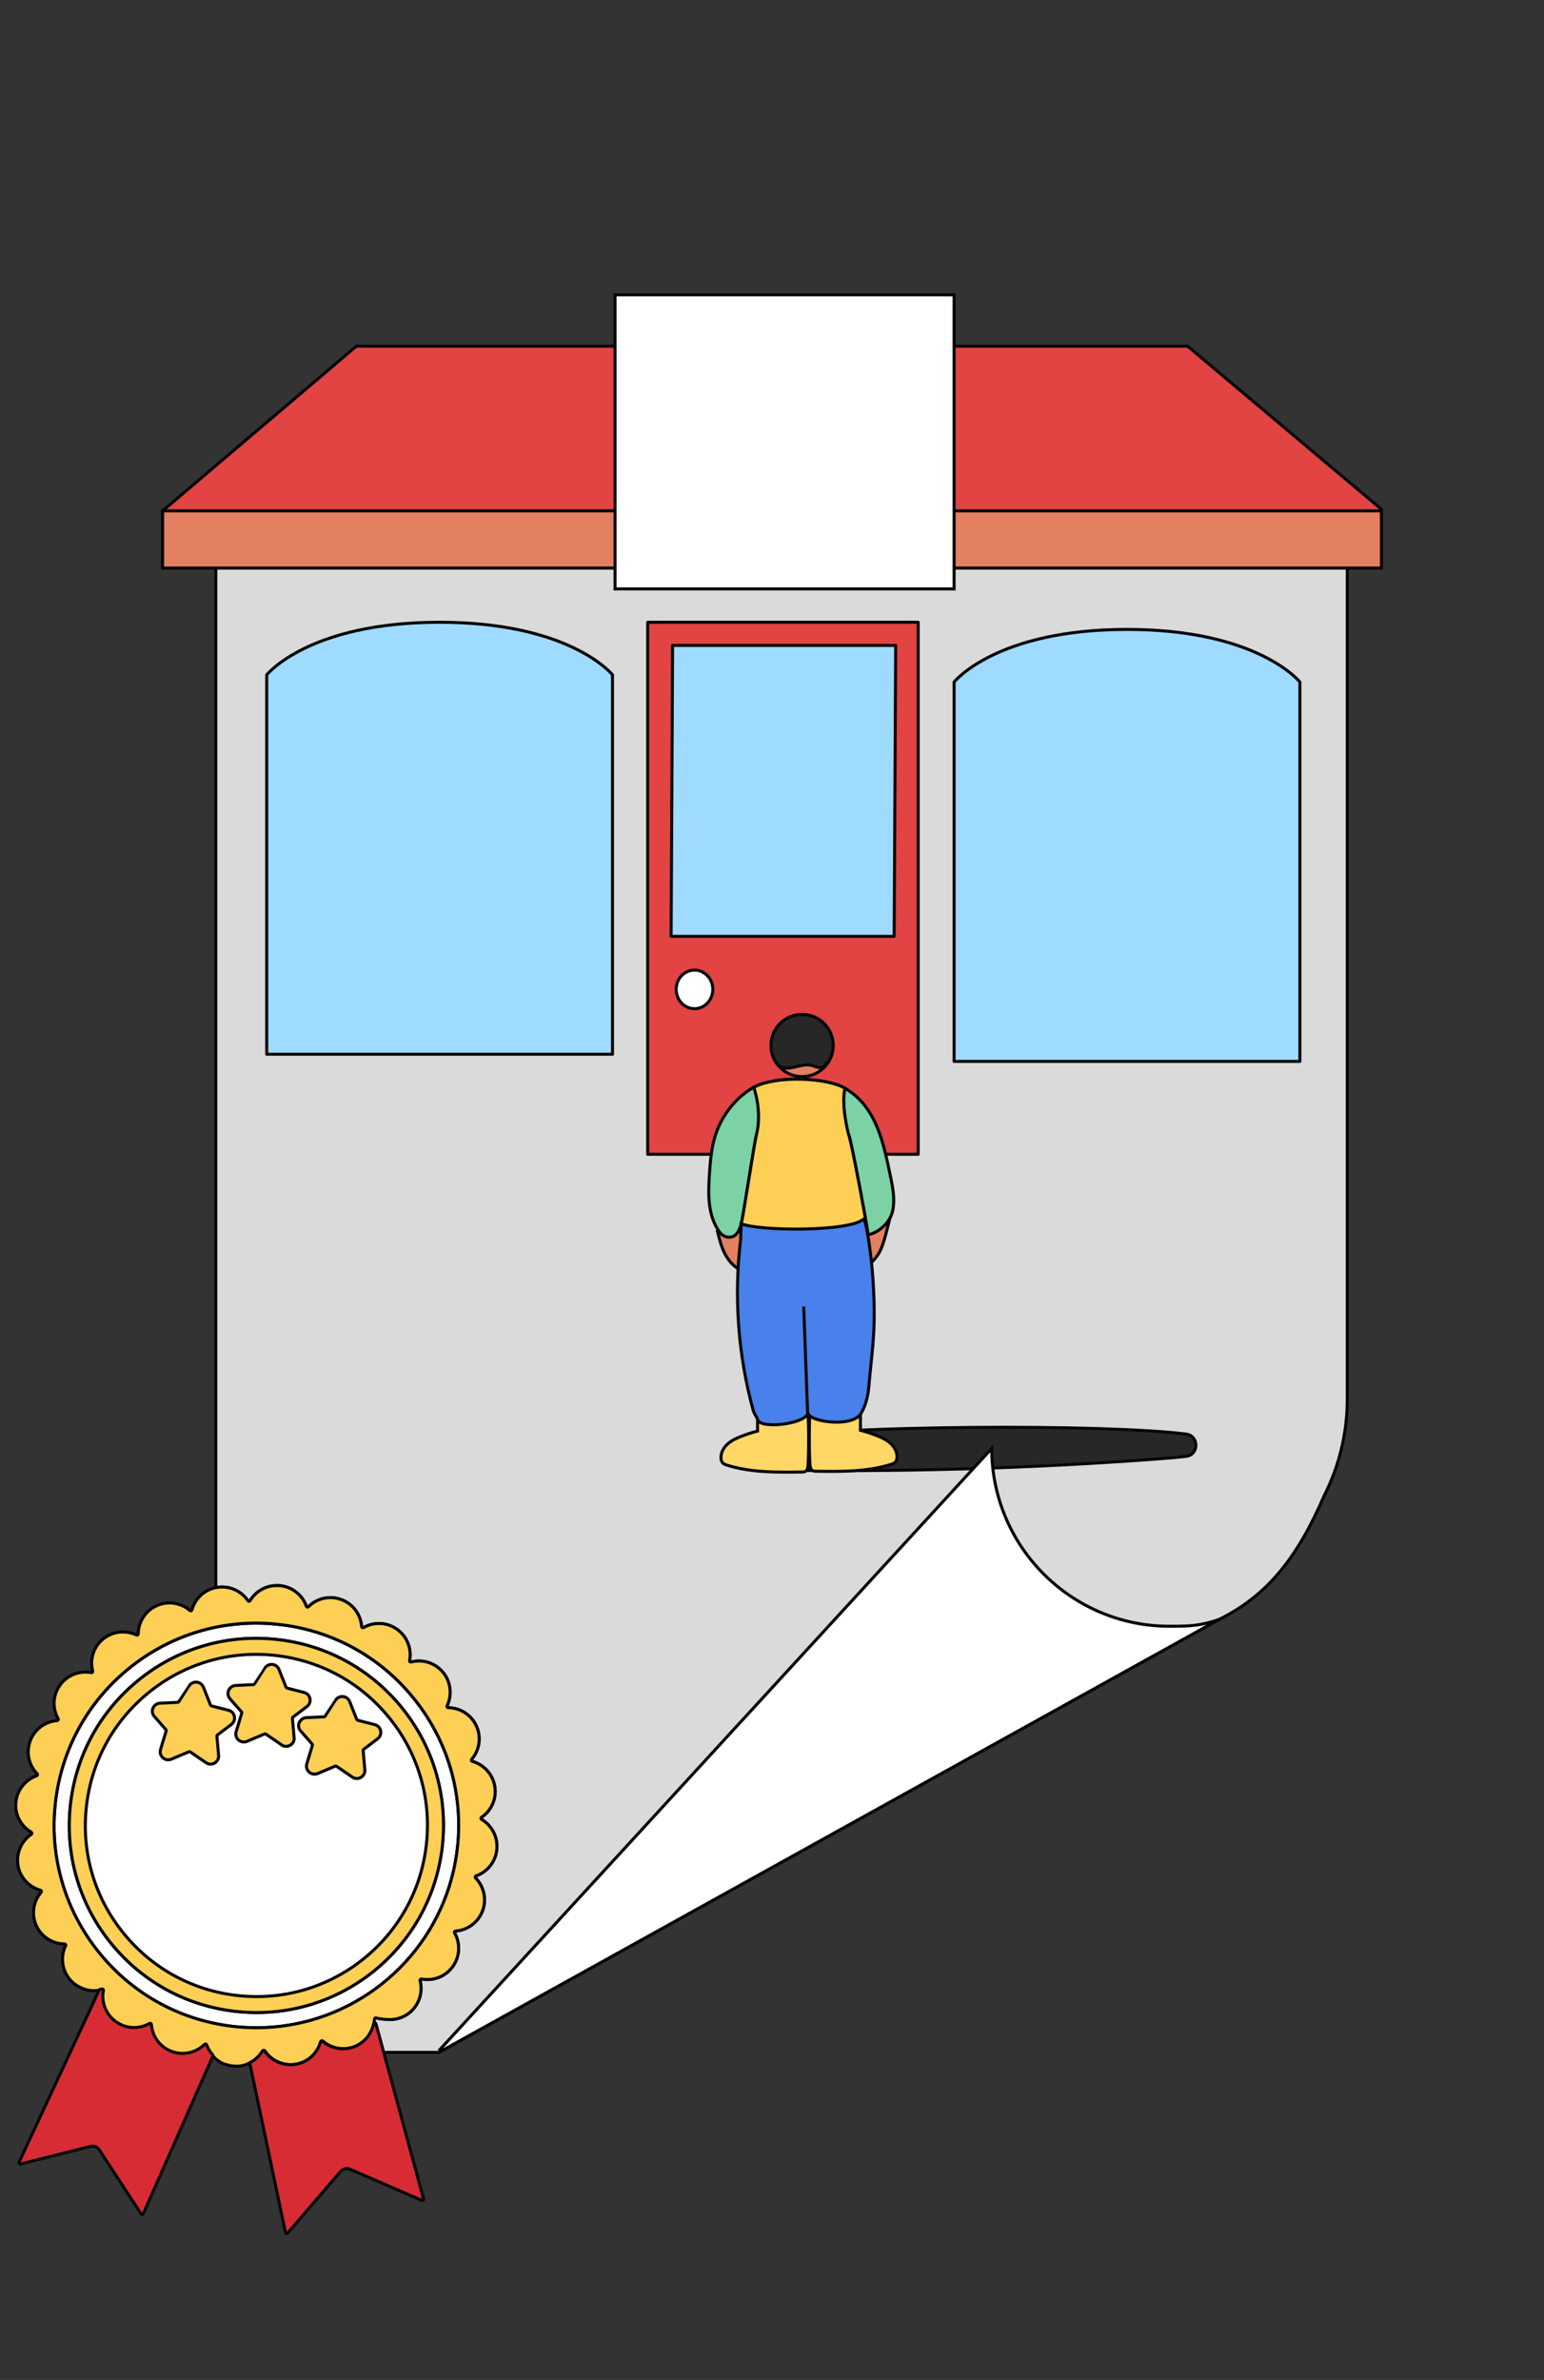 <?xml version="1.0" encoding="UTF-8"?>
<svg xmlns="http://www.w3.org/2000/svg" id="Layer_6" data-name="Layer 6" viewBox="0 0 510 786">
  <rect x="0" y="0" width="510" height="786" fill="#333333" stroke="none"/>
  <defs>
    <style>
      .cls-1 {
        fill: none;
      }

      .cls-1, .cls-2, .cls-3, .cls-4, .cls-5, .cls-6, .cls-7, .cls-8, .cls-9, .cls-10, .cls-11, .cls-12, .cls-13, .cls-14 {
        stroke: #050505;
      }

      .cls-1, .cls-2, .cls-3, .cls-5, .cls-6, .cls-9, .cls-10, .cls-11, .cls-13, .cls-14 {
        stroke-miterlimit: 10;
      }

      .cls-2, .cls-12 {
        fill: #e38061;
      }

      .cls-3 {
        fill: #4880ec;
      }

      .cls-4 {
        fill: #e24343;
      }

      .cls-4, .cls-7, .cls-8, .cls-12 {
        stroke-linecap: round;
        stroke-linejoin: round;
      }

      .cls-5 {
        fill: #272727;
      }

      .cls-6, .cls-8 {
        fill: #fdd055;
      }

      .cls-7 {
        fill: #9fdbff;
      }

      .cls-9 {
        fill: #d82c34;
      }

      .cls-10 {
        fill: #fed767;
      }

      .cls-11 {
        fill: #fff;
      }

      .cls-13 {
        fill: #dadada;
      }

      .cls-14 {
        fill: #7cd2a4;
      }
    </style>
  </defs>
  <path class="cls-13" d="M445.02,462.14V176.4H71.28v501.41h73.68l257.74-142.99c16.13-7.98,25.94-20.62,34.74-40.94h0c4.98-9.83,7.57-20.7,7.57-31.73Z"></path>
  <g>
    <g>
      <path class="cls-8" d="M140.91,608.39c-1.46,15.01-8.7,28.57-20.36,38.15-11.66,9.56-26.37,14.04-41.38,12.56-15.03-1.47-28.56-8.71-38.15-20.38-9.58-11.65-14.04-26.35-12.56-41.36,1.47-15.03,8.7-28.57,20.36-38.15,11.67-9.58,26.35-14.04,41.38-12.57,1.16.11,2.31.26,3.45.44,13.65,2.18,25.87,9.17,34.7,19.94,9.58,11.67,14.04,26.35,12.56,41.38ZM124.72,574.23c.81-.6,1.19-1.63.99-2.63-.2-1-.95-1.79-1.94-2.04l-5.66-1.45c-.13-.03-.23-.13-.28-.25l-2.34-5.9c-.06-.15-.13-.29-.22-.41-.01-.02-.03-.06-.04-.08-.07-.12-.16-.22-.25-.33-.03-.02-.04-.06-.08-.08-.06-.06-.14-.13-.22-.2-.06-.05-.11-.09-.17-.13-.1-.07-.18-.1-.25-.13-.08-.05-.15-.09-.21-.12-.08-.03-.19-.05-.27-.08-.07-.03-.15-.04-.22-.07-.09-.01-.18-.01-.26-.02-.09-.01-.16-.02-.25-.02-.09,0-.16,0-.25.01-.09,0-.18,0-.27.03-.09.02-.17.06-.26.08-.08.02-.13.03-.21.06-.13.05-.23.11-.33.16-.04.05-.1.06-.16.1-.08.04-.14.1-.2.16-.06.06-.14.1-.18.15-.06.06-.09.11-.15.17-.07.08-.13.16-.18.24-.02.01-2.9,4.41-3.51,5.35-.07.11-.19.18-.33.19l-5.85.26c-1.01.05-1.91.68-2.31,1.61-.4.94-.23,2.02.45,2.78l3.82,4.35c.09.11.13.26.09.39l-1.86,6.13c-.3.97,0,2.03.76,2.73.39.35.86.56,1.36.65.47.07.98.03,1.44-.16l5.84-2.46c.13-.05.28-.04.4.04l5.24,3.59c.32.23.69.38,1.07.44.59.09,1.22-.02,1.75-.35.88-.5,1.4-1.49,1.31-2.5l-.57-6.38c-.01-.14.05-.28.16-.37l4.63-3.5ZM101.37,563.62c.81-.6,1.21-1.63,1.01-2.62-.2-1-.96-1.8-1.94-2.04l-5.66-1.45c-.13-.03-.23-.13-.28-.25l-2.36-5.9c-.05-.15-.13-.29-.2-.41-.01-.04-.03-.06-.04-.08-.07-.12-.16-.22-.27-.33-.01-.02-.03-.06-.06-.08-.08-.07-.16-.13-.24-.2-.06-.05-.11-.09-.16-.13-.11-.07-.18-.1-.26-.15-.07-.03-.13-.07-.2-.1-.1-.03-.19-.05-.29-.08-.07-.03-.14-.04-.2-.07-.09-.01-.18-.01-.26-.02s-.17-.03-.26-.02c-.07,0-.16,0-.23.02-.09,0-.18,0-.27.03-.09.02-.19.06-.28.08-.06.03-.13.03-.19.06-.13.05-.23.12-.33.18-.06.03-.11.04-.15.06-.08.06-.14.12-.21.18-.06.04-.14.1-.2.15-.05.06-.09.11-.13.16-.07.08-.13.16-.2.25,0,.02-2.89,4.4-3.51,5.33-.07.11-.19.18-.33.18l-5.83.28c-1.03.05-1.91.68-2.31,1.61-.4.94-.23,2.02.43,2.78l3.84,4.35c.1.11.13.26.09.39l-1.86,6.13c-.3.99,0,2.03.76,2.73.39.35.86.56,1.34.64.49.08.98.03,1.44-.16l5.86-2.46c.13-.05.28-.04.4.04l5.24,3.59c.32.23.69.38,1.07.44.59.09,1.22-.02,1.75-.35.88-.5,1.4-1.49,1.29-2.51l-.57-6.38c-.01-.14.05-.28.16-.37l4.63-3.5ZM76.42,569.5c.81-.62,1.19-1.63.99-2.63-.2-1-.95-1.79-1.94-2.04l-5.66-1.45c-.13-.03-.23-.13-.28-.25l-2.34-5.92c-.07-.14-.12-.25-.19-.35-.03-.04-.04-.1-.07-.14-.06-.08-.12-.16-.2-.23-.04-.06-.09-.12-.13-.16-.04-.06-.13-.11-.19-.16-.06-.06-.14-.13-.2-.18-.11-.07-.18-.1-.26-.15-.07-.03-.13-.07-.2-.1-.1-.03-.2-.07-.3-.1-.07-.01-.12-.04-.17-.05-.1-.02-.21-.03-.32-.03-.07-.01-.14-.02-.21-.02-.09-.01-.2,0-.29,0-.08.02-.14.01-.22.04-.11.02-.22.05-.32.09-.06,0-.11.02-.17.04-.13.05-.23.11-.35.18-.04.03-.1.04-.14.07-.08.06-.14.12-.21.18-.06.04-.14.1-.18.15-.06.04-.09.09-.13.14-.07.1-.15.17-.2.27-.02.01-2.9,4.39-3.51,5.33-.07.11-.19.18-.33.19l-5.85.27c-1.01.05-1.91.68-2.31,1.61-.4.92-.23,2,.45,2.77l3.82,4.37c.09.11.13.26.08.39l-1.86,6.13c-.3.97,0,2.03.76,2.73.39.35.86.56,1.36.65.47.07.98.01,1.44-.18l5.84-2.45c.13-.05.28-.04.4.04l5.24,3.59c.32.21.69.36,1.08.42.59.09,1.21,0,1.75-.33.89-.52,1.4-1.49,1.31-2.5l-.57-6.38c-.01-.14.05-.28.16-.37l4.63-3.5Z"></path>
      <path class="cls-11" d="M74.88,681.85c.46.14.9.29,1.39.36.2.03.4.05.59.08.02,0,.04,0,.05,0,.17,0,.32-.02.49,0M129.38,666.96c2.16-.14,4.23-.91,5.94-2.3,3.2-2.64,4.4-6.8,3.43-10.57-.07-.29.18-.57.47-.51.1.02.2.04.3.05,1.08.17,2.2.17,3.32,0,2.72-.46,5.11-1.93,6.72-4.19,2.41-3.36,2.5-7.7.59-11.09-.15-.26.03-.59.32-.61,1.19-.09,2.37-.38,3.49-.89,2.52-1.13,4.43-3.18,5.42-5.78,1.46-3.88.41-8.09-2.32-10.87-.21-.21-.13-.57.16-.67,3.68-1.29,6.48-4.62,6.88-8.75.4-4.12-1.7-7.92-5.04-9.91-.26-.15-.27-.52-.02-.69.99-.67,1.86-1.51,2.58-2.51.48-.67.86-1.36,1.16-2.1.73-1.76.96-3.68.64-5.61-.68-4.09-3.69-7.21-7.44-8.27-.29-.08-.4-.43-.2-.66,2.53-2.95,3.3-7.23,1.57-10.99-1.71-3.78-5.43-6.03-9.33-6.06-.3,0-.5-.32-.37-.59,1.69-3.52,1.33-7.84-1.3-11.05-1.75-2.14-4.25-3.48-6.97-3.74-1.23-.12-2.44-.01-3.6.29-.29.08-.56-.18-.5-.47.22-1.17.24-2.39.05-3.6-.46-2.72-1.93-5.11-4.18-6.72-2.24-1.61-4.98-2.24-7.71-1.78-1.22.2-2.35.62-3.39,1.21-.26.15-.59-.02-.61-.33-.29-3.89-2.77-7.45-6.66-8.9-2.59-.98-5.39-.9-7.91.26-1.13.51-2.14,1.23-3,2.09-.21.21-.58.13-.68-.15-.4-1.11-.97-2.16-1.73-3.09-1.77-2.14-4.23-3.48-6.99-3.74-.26-.02-.55-.03-.82-.02-2.45-.07-4.83.76-6.76,2.33-.93.76-1.69,1.67-2.3,2.67-.15.26-.52.27-.69.02-2.2-3.24-6.14-5.09-10.25-4.41-4.09.66-7.21,3.68-8.25,7.44-.08.29-.44.4-.67.2-.91-.78-1.94-1.42-3.09-1.84-2.57-.98-5.39-.9-7.91.26-2.52,1.13-4.43,3.18-5.42,5.78-.42,1.15-.64,2.34-.65,3.52,0,.3-.32.49-.59.36-1.07-.52-2.23-.85-3.46-.95-2.74-.28-5.44.54-7.58,2.29-3.21,2.64-4.39,6.81-3.41,10.58.08.29-.18.56-.47.51-3.84-.72-7.93.76-10.34,4.14-1.61,2.24-2.26,4.98-1.8,7.69.2,1.21.62,2.35,1.21,3.39.15.26-.02.59-.33.61-1.19.09-2.37.39-3.5.9-2.5,1.14-4.43,3.18-5.4,5.78-.96,2.58-.88,5.39.26,7.9.51,1.13,1.2,2.13,2.04,2.97.21.21.13.57-.16.67-3.66,1.29-6.47,4.62-6.88,8.75-.4,4.12,1.72,7.91,5.09,9.88.26.15.27.52.02.69-2.13,1.45-3.67,3.67-4.25,6.18-.33,1.29-.39,2.67-.17,4.06.68,4.09,3.7,7.2,7.46,8.25.29.08.4.43.2.66-2.55,2.96-3.31,7.22-1.61,11.01,1.49,3.29,4.49,5.41,7.82,5.94.49.08.99.12,1.5.12.3,0,.51.32.37.59-.53,1.08-.87,2.24-.99,3.47-.26,2.76.54,5.44,2.31,7.58,1.15,1.4,2.62,2.4,4.19,3.02"></path>
      <path class="cls-11" d="M151.19,609.39c-2.97,30.05-25.49,53.54-53.7,59.06-6.23,1.22-12.71,1.56-19.33.92-17.77-1.74-33.79-10.3-45.1-24.09-6.73-8.18-11.33-17.64-13.58-27.69-1.56-6.87-2.01-14.03-1.29-21.23,1.74-17.77,10.31-33.79,24.09-45.1,13.29-10.91,29.91-16.22,46.99-15.04.65.05,1.3.1,1.95.17,1.37.15,2.74.31,4.08.52,16.12,2.57,30.58,10.84,41.03,23.57,6.73,8.19,11.32,17.66,13.58,27.69,1.55,6.87,1.99,14.03,1.29,21.23ZM123.89,650.62c12.76-10.48,20.67-25.3,22.29-41.72,1.6-16.43-3.28-32.51-13.74-45.26-10.48-12.74-25.27-20.66-41.72-22.27-16.43-1.62-32.49,3.26-45.25,13.74-12.76,10.48-20.67,25.28-22.29,41.72-1.6,16.42,3.26,32.49,13.74,45.25,9.67,11.77,23.02,19.41,37.94,21.79,1.25.2,2.51.36,3.78.49,16.43,1.6,32.49-3.28,45.25-13.74Z"></path>
      <g>
        <path class="cls-8" d="M129.36,666.96s.02,0,.04,0c2.16-.14,4.22-.92,5.92-2.3,3.2-2.64,4.4-6.8,3.43-10.57-.07-.29.18-.57.47-.51.1.02.2.04.3.05,1.08.17,2.2.17,3.32,0,2.72-.46,5.11-1.93,6.72-4.19,2.41-3.36,2.5-7.7.59-11.09-.15-.26.03-.59.32-.61,1.19-.09,2.37-.38,3.49-.89,2.52-1.13,4.43-3.18,5.42-5.78,1.46-3.88.41-8.09-2.32-10.87-.21-.21-.13-.57.16-.67,3.68-1.29,6.48-4.62,6.88-8.75.4-4.12-1.7-7.92-5.04-9.91-.26-.15-.27-.52-.02-.69.99-.67,1.86-1.51,2.58-2.51.48-.67.86-1.36,1.16-2.1.73-1.76.96-3.68.64-5.61-.68-4.09-3.69-7.21-7.44-8.27-.29-.08-.4-.43-.2-.66,2.53-2.95,3.3-7.23,1.57-10.99-1.71-3.78-5.43-6.03-9.33-6.06-.3,0-.5-.32-.37-.59,1.69-3.52,1.33-7.84-1.3-11.05-1.75-2.13-4.25-3.48-6.97-3.74-1.23-.12-2.44-.01-3.6.29-.29.08-.56-.18-.5-.47.22-1.17.24-2.39.05-3.6-.46-2.71-1.93-5.11-4.18-6.72-2.24-1.61-4.98-2.24-7.71-1.78-1.22.2-2.35.62-3.39,1.21-.26.15-.59-.02-.61-.33-.29-3.89-2.77-7.45-6.66-8.9-2.59-.98-5.39-.9-7.91.26-1.13.51-2.14,1.23-3,2.09-.21.21-.58.13-.68-.15-.4-1.11-.97-2.16-1.73-3.09-1.77-2.14-4.23-3.48-6.99-3.74-.26-.02-.55-.03-.82-.02-2.45-.07-4.83.76-6.76,2.33-.93.76-1.69,1.67-2.3,2.67-.15.26-.52.27-.69.02-2.2-3.24-6.14-5.09-10.25-4.41-4.09.66-7.21,3.68-8.25,7.44-.08.29-.44.4-.67.2-.91-.78-1.94-1.42-3.09-1.84-2.57-.98-5.39-.9-7.91.26-2.52,1.13-4.43,3.18-5.42,5.78-.42,1.15-.64,2.34-.65,3.52,0,.3-.32.49-.59.36-1.07-.52-2.23-.85-3.46-.95-2.74-.28-5.44.54-7.58,2.29-3.2,2.64-4.39,6.81-3.41,10.58.08.29-.18.56-.47.51-3.84-.72-7.93.76-10.34,4.14-1.61,2.24-2.26,4.98-1.8,7.69.2,1.21.62,2.35,1.21,3.39.15.26-.02.59-.33.61-1.19.09-2.37.39-3.5.9-2.5,1.14-4.43,3.18-5.4,5.78-.96,2.58-.88,5.39.26,7.9.51,1.13,1.2,2.13,2.04,2.97.21.21.13.57-.16.67-3.66,1.29-6.47,4.62-6.88,8.75-.4,4.12,1.72,7.91,5.09,9.88.26.15.27.52.02.69-2.13,1.45-3.67,3.67-4.25,6.18-.33,1.29-.39,2.67-.17,4.06.68,4.09,3.7,7.2,7.46,8.25.29.08.4.43.2.66-2.55,2.96-3.31,7.22-1.6,11.01,1.49,3.29,4.49,5.41,7.82,5.94.49.08.99.12,1.5.12.3,0,.51.32.37.59-.53,1.08-.87,2.24-.99,3.47-.26,2.76.54,5.44,2.31,7.58,1.15,1.4,2.62,2.4,4.19,3.02,0,0,2.76,1.28,5.57.58.27-.04.54-.1.8-.17.29-.07.56.18.5.47-.22,1.17-.25,2.39-.04,3.61.44,2.71,1.93,5.11,4.18,6.72,1.33.94,2.82,1.56,4.39,1.81,1.08.17,2.2.17,3.32-.02,1.22-.2,2.35-.62,3.4-1.21.26-.15.59.02.61.33.29,3.89,2.77,7.45,6.66,8.9.66.25,1.34.43,2.02.54,3.27.52,6.59-.59,8.89-2.87.21-.21.57-.13.67.15.48,1.31,1.24,2.49,2.18,3.52,0,0,2.01,2.41,4.53,2.85.46.14.9.29,1.39.36.2.03.4.05.59.08.02,0,.04,0,.05,0,.15,0,.3-.01.45,0,.03,0,.05,0,.08,0,.3.06,2.44.39,5.14-1.09.66-.34,1.31-.74,1.89-1.22.93-.77,1.71-1.68,2.32-2.68.15-.26.52-.27.69-.02,1.44,2.13,3.64,3.69,6.17,4.25.24.09.5.13.76.17,1.06.17,2.18.19,3.3,0,2.73-.44,5.11-1.93,6.72-4.18.71-1,1.23-2.1,1.55-3.25.08-.29.43-.4.66-.2,1.46,1.25,3.23,2.06,5.12,2.37,1.93.31,3.97.08,5.89-.79,2.5-1.14,4.43-3.18,5.4-5.78.39-1.01.59-2.05.64-3.09.01-.27.28-.46.54-.37.73.23,2.3.57,5.14.54ZM19.47,617.57c-1.56-6.87-2.01-14.03-1.29-21.23,1.74-17.77,10.31-33.79,24.09-45.1,13.29-10.91,29.91-16.22,46.99-15.04.65.05,1.3.1,1.95.17,1.37.15,2.74.31,4.08.52,16.12,2.57,30.58,10.84,41.03,23.57,6.73,8.19,11.32,17.66,13.58,27.69,1.55,6.87,1.99,14.03,1.29,21.23-2.97,30.05-25.49,53.54-53.7,59.06-6.23,1.22-12.71,1.56-19.33.92-17.77-1.74-33.79-10.3-45.1-24.09-6.73-8.18-11.33-17.64-13.58-27.69Z"></path>
        <path class="cls-8" d="M36.93,642.08c9.67,11.77,23.02,19.41,37.94,21.79,1.25.2,2.51.36,3.78.49,16.43,1.6,32.49-3.28,45.25-13.74,12.76-10.48,20.67-25.3,22.29-41.71,1.6-16.43-3.28-32.51-13.74-45.26-10.48-12.74-25.27-20.66-41.72-22.27-16.43-1.62-32.49,3.26-45.25,13.74-12.76,10.48-20.67,25.28-22.29,41.72-1.6,16.42,3.26,32.49,13.74,45.25ZM48.82,559.21c11.67-9.58,26.35-14.04,41.38-12.57,1.16.11,2.31.26,3.45.44,13.65,2.18,25.87,9.17,34.7,19.94,9.58,11.67,14.04,26.35,12.56,41.38-1.46,15.01-8.7,28.57-20.36,38.15-11.66,9.56-26.37,14.04-41.38,12.56-15.03-1.47-28.56-8.71-38.15-20.38-9.59-11.65-14.04-26.35-12.56-41.36,1.47-15.03,8.69-28.57,20.36-38.15Z"></path>
        <path class="cls-8" d="M98.84,568.86c-.4.94-.23,2.02.45,2.78l3.82,4.35c.09.11.13.26.09.39l-1.86,6.13c-.3.97,0,2.03.76,2.73.39.35.86.56,1.36.65.47.07.98.03,1.44-.16l5.84-2.46c.13-.05.28-.04.4.04l5.24,3.59c.32.23.69.38,1.07.44.59.09,1.22-.02,1.75-.35.88-.5,1.4-1.49,1.31-2.5l-.57-6.38c-.01-.14.05-.28.16-.37l4.63-3.5c.81-.6,1.19-1.63.99-2.63-.2-1-.95-1.79-1.94-2.04l-5.66-1.45c-.13-.03-.23-.13-.28-.25l-2.34-5.9c-.06-.15-.13-.29-.22-.41-.01-.02-.03-.06-.04-.08-.07-.12-.16-.22-.25-.33-.03-.02-.04-.06-.08-.08-.06-.06-.14-.13-.22-.2-.06-.05-.11-.09-.17-.13-.1-.07-.18-.1-.25-.13-.08-.05-.15-.09-.21-.12-.08-.03-.19-.05-.27-.08-.07-.03-.15-.04-.22-.07-.09-.01-.18-.01-.26-.02-.09-.01-.16-.02-.25-.02-.09,0-.16,0-.25.01-.09,0-.18,0-.27.03-.09.02-.17.06-.26.08-.08.02-.13.03-.21.06-.13.05-.23.11-.33.16-.04.05-.1.06-.16.1-.08.04-.14.1-.2.16-.06.06-.14.1-.18.15-.06.06-.09.11-.15.17-.07.08-.13.16-.18.24-.02.01-2.9,4.41-3.51,5.35-.07.11-.19.18-.33.19l-5.85.26c-1.01.05-1.91.68-2.31,1.61Z"></path>
        <path class="cls-8" d="M79.77,565.38c.1.11.13.26.09.39l-1.86,6.13c-.3.99,0,2.03.76,2.73.39.35.86.56,1.34.64.49.08.98.03,1.44-.16l5.86-2.46c.13-.05.28-.04.4.04l5.24,3.59c.32.23.69.38,1.07.44.59.09,1.22-.02,1.75-.35.88-.5,1.4-1.49,1.29-2.51l-.57-6.38c-.01-.14.05-.28.16-.37l4.63-3.5c.81-.6,1.21-1.63,1.01-2.62-.2-1-.96-1.8-1.94-2.04l-5.66-1.45c-.13-.03-.23-.13-.28-.25l-2.36-5.9c-.05-.15-.13-.29-.2-.41-.01-.04-.03-.06-.04-.08-.07-.12-.16-.22-.27-.33-.01-.02-.03-.06-.06-.08-.08-.07-.16-.13-.24-.2-.06-.05-.11-.09-.16-.13-.11-.07-.18-.1-.26-.15-.07-.03-.13-.07-.2-.1-.1-.03-.19-.05-.29-.08-.07-.03-.14-.04-.2-.07-.09-.01-.18-.01-.26-.02-.09-.01-.17-.03-.26-.02-.07,0-.16,0-.23.02-.09,0-.18,0-.27.03-.09.02-.19.06-.28.08-.06.03-.13.03-.19.06-.13.05-.23.12-.33.18-.06.03-.11.04-.15.06-.08.06-.14.12-.21.18-.06.04-.14.1-.2.15-.05.06-.09.11-.13.16-.07.08-.13.16-.2.25,0,.02-2.89,4.4-3.51,5.33-.07.11-.19.18-.33.18l-5.83.28c-1.03.05-1.91.68-2.31,1.61-.4.94-.23,2.02.43,2.78l3.84,4.35Z"></path>
        <path class="cls-8" d="M54.81,571.26c.09.11.13.26.08.39l-1.86,6.13c-.3.97,0,2.03.76,2.73.39.35.86.56,1.36.65.47.07.98.01,1.44-.18l5.84-2.45c.13-.05.28-.04.4.04l5.24,3.59c.32.21.69.36,1.08.42.59.09,1.21,0,1.75-.33.89-.52,1.4-1.49,1.31-2.5l-.57-6.38c-.01-.14.05-.28.16-.37l4.63-3.5c.81-.62,1.19-1.63.99-2.63-.2-1-.95-1.79-1.94-2.04l-5.66-1.45c-.13-.03-.23-.13-.28-.25l-2.34-5.92c-.07-.14-.12-.25-.19-.35-.03-.04-.04-.1-.07-.14-.06-.08-.12-.16-.2-.23-.04-.06-.09-.12-.13-.16-.04-.06-.13-.11-.19-.16-.06-.06-.14-.13-.2-.18-.11-.07-.18-.1-.26-.15-.07-.03-.13-.07-.2-.1-.1-.03-.2-.07-.31-.1-.07-.01-.12-.04-.17-.05-.1-.02-.21-.03-.32-.03-.07-.01-.14-.02-.21-.02-.09-.01-.2,0-.29,0-.08.02-.14.01-.22.04-.11.02-.22.05-.32.09-.05,0-.11.02-.17.04-.13.05-.23.11-.35.18-.04.03-.1.04-.14.07-.08.06-.14.12-.21.18-.06.04-.14.1-.18.15-.06.04-.09.09-.13.14-.07.1-.15.17-.2.27-.02.01-2.9,4.39-3.51,5.33-.07.11-.19.18-.33.19l-5.85.27c-1.01.05-1.91.68-2.31,1.61-.4.92-.23,2,.45,2.77l3.82,4.37Z"></path>
      </g>
    </g>
    <path class="cls-9" d="M47.34,731.1c-.13.3-.55.33-.73.06l-13.83-21.18c-.62-.95-1.78-1.39-2.87-1.12l-23.14,5.83c-.34.09-.63-.26-.48-.58l26.47-56.88c.06-.12.17-.2.3-.23.2-.04.4-.08.59-.13.29-.07.56.18.5.47-.22,1.17-.25,2.39-.04,3.61.44,2.71,1.93,5.11,4.18,6.72,1.33.94,2.82,1.56,4.39,1.81,1.08.17,2.2.17,3.32-.02,1.22-.2,2.35-.62,3.4-1.21.26-.15.59.02.61.33.29,3.89,2.77,7.45,6.66,8.9.66.25,1.34.43,2.02.54,3.27.52,6.59-.59,8.89-2.87.21-.21.57-.13.67.15.45,1.23,1.14,2.34,2,3.32.11.12.14.29.07.44l-22.99,52.04Z"></path>
    <path class="cls-9" d="M115.61,716.41c-1.07-.46-2.29-.17-3.06.69l-17.53,20.38c-.22.26-.65.15-.72-.19l-11.75-55.73c-.04-.18.05-.36.21-.45.57-.31,1.12-.66,1.61-1.07.93-.77,1.71-1.68,2.32-2.68.15-.26.52-.27.69-.02,1.44,2.13,3.64,3.69,6.17,4.25.24.09.5.13.76.17,1.06.17,2.18.19,3.3,0,2.73-.44,5.11-1.93,6.72-4.18.71-1,1.23-2.1,1.55-3.25.08-.29.43-.4.66-.2,1.46,1.25,3.23,2.06,5.12,2.37,1.93.31,3.97.08,5.89-.79,2.5-1.14,4.43-3.18,5.4-5.78.19-.49.33-1,.44-1.5.09-.43.69-.45.8-.03h0s15.72,57.79,15.72,57.79c.09.34-.25.63-.57.49l-23.75-10.28Z"></path>
  </g>
  <g>
    <polygon class="cls-4" points="456.3 168.19 392.3 114.33 255 114.33 117.7 114.33 53.7 168.71 53.7 187.61 255 187.61 456.3 187.61 456.3 168.19"></polygon>
    <rect class="cls-12" x="53.7" y="168.71" width="402.6" height="18.89"></rect>
    <path class="cls-7" d="M202.33,348.17h-114.23v-125.29s13.83-17.37,57.11-17.37,57.11,17.37,57.11,17.37v125.29Z"></path>
    <path class="cls-7" d="M429.38,350.53h-114.23v-125.28s13.82-17.38,57.11-17.38,57.11,17.38,57.11,17.38v125.28Z"></path>
    <g>
      <rect class="cls-4" x="213.94" y="205.51" width="89.35" height="175.7"></rect>
      <polygon class="cls-7" points="295.35 309.23 221.67 309.23 222.17 213.16 295.85 213.16 295.35 309.23"></polygon>
      <path class="cls-11" d="M235.45,326.75c0,3.53-2.71,6.38-6.05,6.38s-6.05-2.85-6.05-6.38,2.71-6.37,6.05-6.37,6.05,2.85,6.05,6.37Z"></path>
    </g>
    <rect class="cls-11" x="203.16" y="97.37" width="111.99" height="97.12"></rect>
  </g>
  <g>
    <path class="cls-5" d="M253.68,485.48c42.8.73,85.63-.45,128.32-3.63,3.25-.24,6.53-.5,9.78-.89,4.32-.51,4.3-6.81-.02-7.35-27.95-3.45-112.64-2.8-140.52,1.19l2.44,10.68Z"></path>
    <path class="cls-10" d="M266.87,467.23c.34,1.91.32,15.44-.06,17.35-.09.43-.21.89-.54,1.19-.39.34-.95.36-1.46.37-8.29.12-16.75.21-24.67-2.26-.53-.16-1.08-.36-1.45-.77-.36-.4-.5-.95-.54-1.49-.11-1.74.79-3.42,2.06-4.61s2.88-1.95,4.49-2.59c1.8-.72,3.65-1.32,5.53-1.8v-10.55"></path>
    <path class="cls-10" d="M267.57,466.5c-.34,1.91-.32,15.92.06,17.83.09.43.21.89.54,1.19.39.34.95.36,1.46.37,8.29.12,16.75.21,24.67-2.26.53-.16,1.08-.36,1.45-.77.36-.4.5-.95.54-1.49.11-1.74-.79-3.42-2.06-4.61s-2.88-1.95-4.49-2.59c-1.8-.72-3.65-1.32-5.53-1.8v-7.72"></path>
    <path class="cls-2" d="M284.69,418.77c2.6-.87,4.62-3.01,5.92-5.43s2.63-8.21,3.29-10.88l-5.22-.67-7.15,5.65,3.16,11.32Z"></path>
    <path class="cls-2" d="M245.51,419.77c-2.6-.87-4.62-3.01-5.92-5.43-1.3-2.42-1.97-5.11-2.62-7.77l4.55-3.77,7.15,5.65-3.16,11.32Z"></path>
    <circle class="cls-2" cx="264.93" cy="345.3" r="10.26"></circle>
    <path class="cls-14" d="M280.26,374.53c.87,1.6,6.36,31.44,6.48,33.25,3.55-.66,7.15-4.01,8.02-7.51.87-3.5.31-7.19-.42-10.72-2.45-11.93-4.73-24.01-15.25-30.15-5.99-3.49-22.56-4.36-30.14-.3-3.03,1.62-11.09,7.45-13.49,19.03-.63,3.04-.9,6.15-1.1,9.25-.44,6.72-.74,13.93,3.32,19.53.75,1.03,1.95,1.71,3.23,1.69,2.44-.04,3.33-2.4,3.93-4.43.71-2.42,4.34-27.01,5.05-29.43"></path>
    <path class="cls-5" d="M264.93,335.03c-5.67,0-10.26,4.59-10.26,10.26,0,2.41.83,4.61,2.22,6.36l.45.36c2.89,2.12,6.95-.94,10.46-.21.99.2,1.91.71,2.92.78,1.01.06,2.19-.58,2.17-1.59l.73-.24c1-1.58,1.58-3.45,1.58-5.46,0-5.67-4.59-10.26-10.26-10.26Z"></path>
    <path class="cls-6" d="M249.88,374.73c-.71,2.42-4.34,27.01-5.05,29.43,0,0,14.81,11.43,41.91,3.62-.13-1.82-5.62-31.65-6.48-33.25,0,0-2.49-9.31-1.16-15.13-5.99-3.49-22.56-4.36-30.14-.3,0,0,2.87,7.62.92,15.63Z"></path>
    <path class="cls-3" d="M244.65,409.31c-2.28,18.86-.87,38.16,4.14,56.48.32,1.15,1.14,2.06,1.53,3.19,1.04,3,15.92,1.39,16.65-2.49-.54,2.96,14.49,5.23,17.41.33,1.59-2.67,2.34-5.7,2.6-8.8.58-7.14,1.62-14.27,1.75-21.43.34-18-2.85-34.68-3.49-33.96-4.66,4.16-33.89,4.02-40.42,1.54l-.18,5.14Z"></path>
    <line class="cls-1" x1="266.79" y1="467.31" x2="265.48" y2="431.49"></line>
  </g>
  <path class="cls-11" d="M144.96,677.81l257.74-142.99c-6.07,2.12-9.61,2.26-16.4,2.26h0c-32.43,0-58.72-26.29-58.72-58.72l-182.62,198.9"></path>
</svg>
